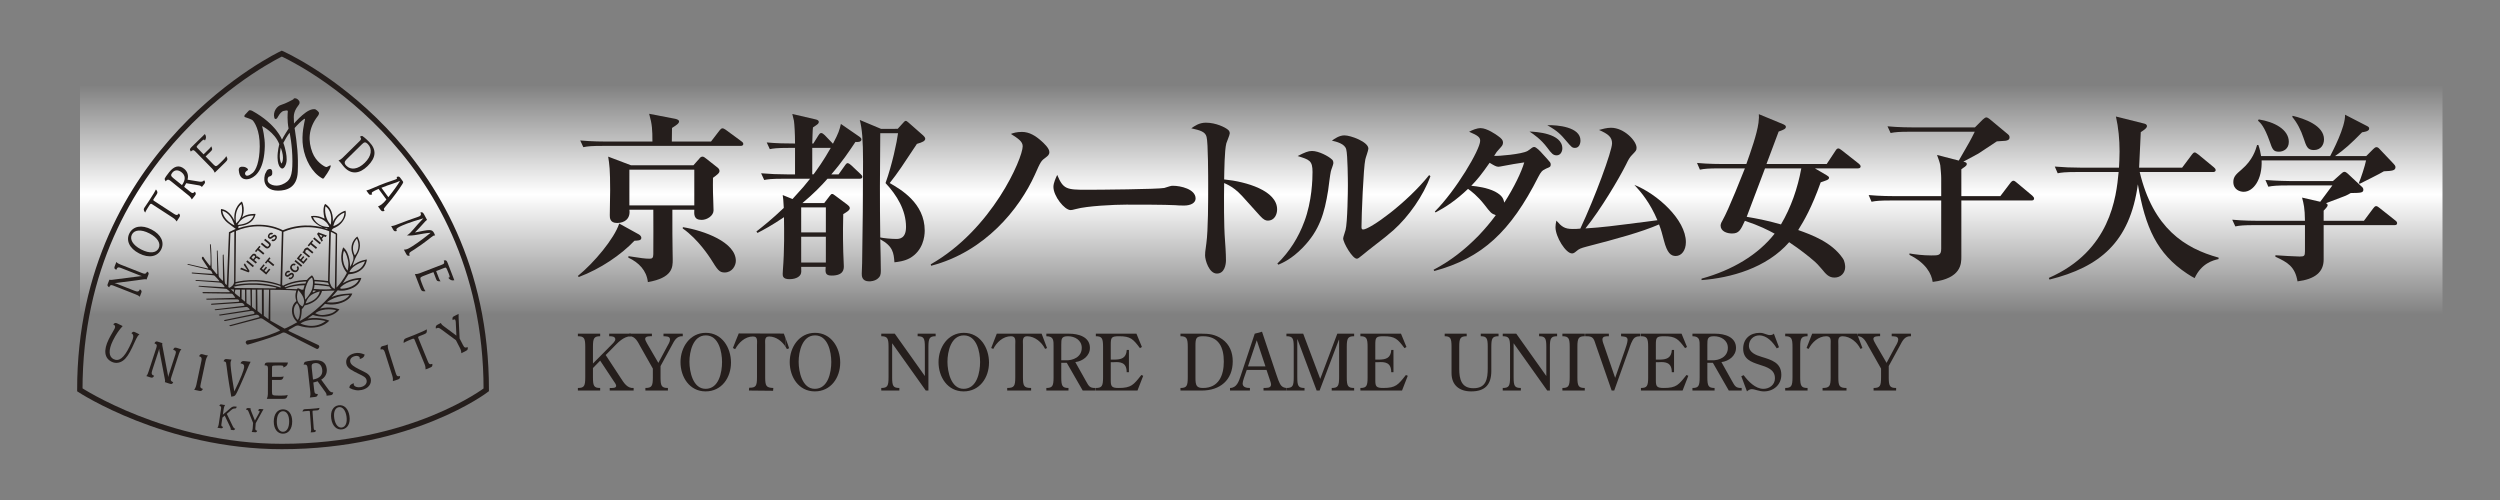 <?xml version="1.0" encoding="utf-8"?>
<!-- Generator: Adobe Illustrator 26.5.0, SVG Export Plug-In . SVG Version: 6.00 Build 0)  -->
<svg version="1.1" id="レイヤー_1" xmlns="http://www.w3.org/2000/svg" xmlns:xlink="http://www.w3.org/1999/xlink" x="0px"
	 y="0px" viewBox="0 0 1000 200" style="enable-background:new 0 0 1000 200;" xml:space="preserve">
<rect x="0" y="0" width="1000" height="200" fill="#808080" stroke="none"/>
<style type="text/css">
	.st0{fill:url(#SVGID_1_);}
	.st1{fill:#251E1C;}
	.st2{fill:none;stroke:#251E1C;stroke-width:2.154;}
</style>
<linearGradient id="SVGID_1_" gradientUnits="userSpaceOnUse" x1="504.5" y1="126" x2="504.5" y2="34">
	<stop  offset="0" style="stop-color:#FFFFFF;stop-opacity:0"/>
	<stop  offset="0.525" style="stop-color:#FFFFFF;stop-opacity:1"/>
	<stop  offset="1" style="stop-color:#FFFFFF;stop-opacity:0"/>
</linearGradient>
<rect x="32" y="34" class="st0" width="945" height="92"/>
<g>
	<path class="st1" d="M251.752,82.152V67.861h25.967v14.292H251.752z M277.719,83.891c-0.067,1.742-0.291,4.068,2.907,4.068
		c2.318,0,4.79-1.75,4.79-3.775c0-1.738-0.221-6.308-0.221-7.333c-0.071-1.812,0-4.056,0-5.727c1.671-1.232,2.61-1.881,2.61-2.749
		c0-0.661-0.506-1.169-1.01-1.529l-4.43-3.484c-0.431-0.368-0.943-0.714-1.372-0.714c-0.514,0-0.949,0.346-1.311,0.86l-2.316,2.603
		h-24.959l-9.142-3.463c0.508,3.107,0.793,5.138,0.793,13.402c0,1.457-0.142,8.495-0.142,10.018c0,1.017,0,3.123,2.903,3.123
		c3.116,0,5.442-1.811,4.934-5.3h9.571c0.073,2.545,0,14.942,0,17.778c0,1.525-0.502,1.812-1.444,1.812
		c-2.033,0-3.125-0.214-8.494-1.017l-0.071,0.581c4.212,1.958,7.323,5.146,7.835,9.799c9.937-1.75,9.937-5.956,9.937-9.002
		c0-0.575-0.067-3.623-0.067-4.277c-0.073-2.249-0.073-8.998-0.073-15.674H277.719z M268.728,56.619c0-1.09,0-1.671,0.077-5.442
		c1.665-1.096,2.824-1.742,2.824-2.62c0-0.573-0.87-0.868-1.449-1.015l-10.518-2.027c1.228,4.279,1.307,6.526,1.307,11.104h-18.504
		c-0.718,0-5.808,0-10.37-0.441l1.234,2.686c1.808-0.368,3.403-0.506,7.829-0.506h54.997c0.504,0,1.161-0.075,1.161-0.803
		c0-0.514-0.51-0.868-0.811-1.082l-6.229-4.578c-0.506-0.356-0.947-0.569-1.313-0.569c-0.429,0-0.795,0.435-1.157,0.862
		l-3.403,4.432H268.728z M247.683,89.418c-1.954,6.016-10.077,15.733-16.532,20.954l0.356,0.435
		c8.707-3.263,16.977-8.917,22.273-14.513c1.228-0.067,2.755,0,2.755-1.155c0-0.654-0.647-1.165-1.006-1.384L247.683,89.418z
		 M273.076,91.368c6.316,4.42,10.813,11.61,11.179,12.113c2.759,4.426,3.407,5.513,5.587,5.513c3.047,0,4.491-2.753,4.491-4.645
		c0-7.471-12.696-12.111-21.181-13.487L273.076,91.368z"/>
	<path class="st1" d="M330.344,82.953V92.96h-9.87V82.953H330.344z M325.333,57.408h-0.431c0.075-2.171,0.148-5.575,0.285-6.449
		c2.114-1.386,2.33-1.525,2.33-2.248c0-0.441-0.508-0.801-1.228-0.943l-9.366-2.177c0.073,0.435,0.581,2.393,0.661,2.753
		c0.21,1.592,0.429,5.007,0.429,9.065c-3.773,0-7.548-0.073-11.325-0.433l1.242,2.686c1.376-0.289,2.757-0.508,7.827-0.508h2.256
		v10.594h-3.196c-3.482,0-6.888-0.146-10.372-0.439l1.236,2.686c1.372-0.287,2.828-0.5,7.835-0.5h10.515
		c-1.885,2.399-2.966,3.696-7.034,8.12l-3.918-1.59c0.146,0.935,0.291,1.95,0.437,5.146c-4.797,4.572-8.272,7.327-10.956,9.425
		l0.437,0.581c2.385-1.23,5.794-3.041,10.594-6.304c0.075,5.515,0.214,12.915-0.437,21.189c0,0.061-0.075,1.151-0.075,1.519
		c0,0.728,0,2.09,2.678,2.09c3.194,0,4.281-1.442,4.505-1.944c0.291-0.655,0.291-1.236,0.213-2.982h9.793
		c-0.212,2.401-0.063,3.484,2.399,3.484c4.865,0,4.865-2.682,4.865-3.771c0-0.937-0.229-4.859-0.229-5.662
		c-0.208-7.398-0.061-12.47,0-15.16c1.242-0.728,2.622-1.523,2.622-2.391c0-0.651-0.656-1.09-1.086-1.457l-4.863-3.623
		c-0.577-0.435-0.797-0.583-1.088-0.583c-0.366,0-0.518,0.148-1.018,0.803l-2.177,2.828h-8.703
		c4.499-3.777,7.538-6.898,10.005-9.718h12.773c0.364,0,1.161,0,1.161-0.797c0-0.441-0.433-0.803-0.649-1.02l-3.773-3.563
		c-0.298-0.289-1.02-0.864-1.457-0.864c-0.21,0-0.504,0.075-1.084,0.943l-2.537,3.556h-2.905c4.355-5.013,7.327-9.504,9.651-12.989
		c0.718,0.075,2.397,0.154,2.397-1.015c0-0.506-0.653-0.935-0.73-1.016l-7.477-5.153c-0.647,2.614-0.86,3.49-3.184,7.908
		l-3.269-3.409c-0.508-0.502-1.02-0.87-1.457-0.87c-0.498,0-0.86,0.577-1.09,0.949L325.333,57.408z M330.344,94.706v10.297h-9.87
		V94.706H330.344z M324.902,69.745V59.152h7.404c-3.051,5.375-5.517,8.709-6.892,10.594H324.902z M352.403,51.538l-8.488-3.556
		c0.935,3.629,1.301,7.973,1.301,16.615c0,13.129-0.144,27.418-0.366,40.619c0,0.664-0.148,3.639-0.148,4.285
		c0,0.803,0,3.049,2.984,3.049c0.5,0,2.252-0.073,3.479-1.165c0.937-0.722,1.167-1.59,1.167-3.042c0-1.307-0.148-10.74-0.229-12.633
		c5.159,2.828,5.371,5.515,5.67,9.219c1.657-0.216,3.908-0.443,6.162-1.665c5.227-2.98,5.948-8.49,5.948-11.029
		c0-11.029-9.718-16.544-14.003-19.016c3.196-3.979,5.513-7.54,10.884-15.668c2.25-0.643,3.332-1.157,3.332-2.1
		c0-0.506-0.787-1.242-0.862-1.303l-5.871-5.159c-0.301-0.206-0.73-0.649-1.03-0.649c-0.358,0-0.791,0.443-1.01,0.728l-2.247,2.468
		H352.403z M359.216,53.277c-0.433,3.409-2.316,12.478-5.005,19.945c4.572,4.873,8.199,10.888,8.199,17.564
		c0,4.794-2.834,4.794-3.983,4.794c-1.893,0-5.007-0.295-6.324-0.595c-0.21-14.717-0.137-26.256,0-41.708H359.216z"/>
	<path class="st1" d="M372.299,105.727c24.595-13.995,36.78-42.444,36.78-47.232c0-1.877-1.742-3.041-4.713-4.926
		c0.943-0.368,2.245-0.801,4.43-0.801c2.972,0,5.509,1.604,7.837,3.704c0.937,0.862,3.114,2.826,3.114,4.351
		c0,1.098-0.652,1.525-1.378,2.112c-1.887,1.376-2.033,1.509-4.43,6.957c-6.158,13.643-19.952,30.83-41.497,36.416L372.299,105.727z
		"/>
	<path class="st1" d="M434.718,75.907c4.566,0,28.443-0.213,30.976-0.72l2.104-0.651c0.643-0.225,1.008-0.225,1.445-0.225
		c2.907,0,8.996,1.311,8.996,5.08c0,1.75-1.881,2.832-4.633,2.832c-1.313,0-3.121-0.071-3.417-0.139
		c-4.135-0.229-14.871-0.229-19.586-0.229c-4.859,0-15.741,0.522-20.173,1.746c-1.517,0.368-1.663,0.435-2.175,0.435
		c-2.466,0-6.888-5.583-6.888-9.285c0-1.665,1.082-3.842,1.519-4.785C425.282,75.694,426.593,75.907,434.718,75.907z"/>
	<path class="st1" d="M510.846,83.756c0,1.806-0.878,4.491-3.777,4.491c-0.797,0-1.671-0.368-3.049-1.893
		c-7.398-8.26-8.201-9.203-10.08-10.661c-1.815-1.382-3.267-2.039-4.281-2.472c-0.077,6.824-0.154,16.696,0.36,23.22
		c0.075,0.949,0.366,4.865,0.366,7.693c0,1.592-0.514,5.294-3.631,5.294c-3.121,0-4.722-5.361-4.722-7.254
		c0-0.868,0-1.307,0.514-4.859c0.728-5.225,0.728-17.123,0.728-22.858c0-3.041,0-17.547-0.653-19.732
		c-0.508-2.031-2.539-2.614-6.095-3.401c1.238-0.884,3.119-2.254,5.806-2.254c4.058,0,7.762,1.889,8.778,2.763
		c0.498,0.354,0.793,0.862,0.793,1.517s-1.23,3.407-1.374,3.985c-0.726,2.772-0.801,11.041-0.87,14.436
		C498.579,72.649,510.846,76.269,510.846,83.756z"/>
	<path class="st1" d="M510.931,105.438c4.861-4.716,8.493-10.515,10.809-16.831c3.053-8.059,3.271-17.05,3.271-19.803
		c0-4.574-1.232-4.934-5.951-6.383c2.828-1.452,4.21-2.033,5.733-2.033c2.757,0,6.674,2.167,7.835,3.271
		c0.433,0.285,0.724,0.785,0.724,1.588c0,0.576-0.949,2.836-1.014,3.328c-0.289,1.171-0.937,6.538-1.088,7.621
		c-1.453,9.069-3.409,15.895-10.087,22.791c-4.497,4.641-8.13,6.164-9.793,6.894L510.931,105.438z M572.171,70.467
		c-2.759,7.695-8.638,16.109-14.806,21.624c-2.242,1.958-3.047,2.614-10.159,8.128c-0.576,0.427-3.041,2.541-3.627,2.907
		c-0.217,0.14-0.504,0.354-0.862,0.354c-1.748,0-5.452-6.384-5.452-8.128c0-0.576,0.874-2.82,0.951-3.336
		c0.797-2.974,0.941-15.82,0.941-17.918c0-1.813-0.077-12.178-0.656-14.3c-0.504-2.318-3.916-3.113-5.733-3.542
		c1.019-0.728,2.907-2.106,5.007-2.106c2.541,0,9.579,2.606,9.579,5.288c0,0.728-1.157,3.777-1.228,4.359
		c-0.736,3.115-1.527,22.558-1.527,26.916c0,0.654,0.071,1.09,0.653,1.09c2.684,0,17.274-10.38,26.41-21.769L572.171,70.467z"/>
	<path class="st1" d="M601.716,81.063c-0.356-1.525-0.72-2.828-3.698-4.42c-3.196-1.604-7.18-2.106-9.508-2.331
		c2.328-2.387,4.066-4.491,7.337-9.204c1.881,1.149,2.677,1.596,3.546,1.596c0.364,0,1.383-0.225,1.813-0.301
		c2.84-0.581,5.662-1.009,8.492-1.442C608.605,68.804,605.564,75.039,601.716,81.063z M574.226,84.98
		c4.131-2.181,8.195-4.863,12.984-9.433c1.299,0.943,3.761,2.761,6.597,6.384c2.462,3.196,2.693,3.488,4.505,4.137
		c-2.104,2.907-4.436,5.589-6.824,8.128c-5.296,5.44-11.321,10.228-18.065,13.71l0.289,0.506
		c19.083-5.146,30.545-15.741,41.639-37.718c1.018-1.891,1.382-2.466,3.12-3.269c1.454-0.58,1.821-0.722,1.821-1.604
		c0-0.36-0.081-0.647-0.291-0.935c-0.366-0.514-1.954-2.239-2.978-3.342c-0.87-1.017-2.537-2.753-3.332-2.753
		c-0.289,0-0.51,0.071-0.866,0.293c-0.223,0.214-1.527,1.157-1.817,1.303c-2.256,1.303-11.834,2.106-13.354,1.96
		c0.945-1.525,1.022-1.671,2.249-2.976c0.872-0.943,1.303-1.449,1.303-2.331c0-0.929-0.5-1.586-1.948-2.606
		c-0.734-0.576-4.499-3.182-6.973-3.182c-1.598,0-3.261,0.728-4.637,1.444c3.769,1.598,4.418,2.32,4.418,3.637
		c0,3.467-9.644,19.797-18.138,28.285L574.226,84.98z M611.801,52.622c1.673,1.094,4.568,3.047,7.107,6.463
		c1.738,2.318,2.32,3.049,3.775,3.049c1.523,0,2.25-1.533,2.25-2.763C624.934,53.277,614.265,52.695,611.801,52.622z
		 M618.908,50.081c4.281,2.395,5.511,3.844,7.554,6.251c2.169,2.531,2.379,2.82,3.55,2.82c1.596,0,2.175-1.598,2.175-2.974
		C632.187,50.808,623.043,49.934,618.908,50.081z"/>
	<path class="st1" d="M653.756,73.952c8.998,3.556,20.596,13.853,20.596,22.926c0,3.267-1.738,5.519-4.056,5.519
		c-1.962,0-3.415-1.169-4.718-6.17c-0.797-2.974-1.015-3.989-1.962-6.455c-7.032,3.045-16.532,5.662-29.157,8.923
		c-2.104,0.581-2.765,0.795-3.854,1.738c-0.86,0.722-1.228,0.941-1.807,0.941c-2.472,0-6.607-6.597-6.607-10.513
		c0-0.868,0.144-1.598,0.364-2.614c2.104,2.385,3.192,3.342,6.536,3.342c0.939,0,1.734,0,3.042-0.146
		c5.814-12.34,12.69-31.055,12.69-34.108c0-2.527-1.586-3.765-5.225-5.355c1.319-0.368,3.13-0.882,4.796-0.882
		c5.296,0,10.23,5.3,10.23,7.987c0,1.082-0.221,1.232-1.883,2.968c-0.872,0.882-1.382,1.817-2.33,3.769
		c-2.751,5.523-10.08,17.934-16.242,25.546c7.39-0.506,8.486-0.654,28.803-3.275C660.004,81.063,656.442,76.851,653.756,73.952z"/>
	<path class="st1" d="M720.522,67.353c-1.454,7.906-4.068,15.528-8.126,22.419c-6.093-1.746-9.935-2.393-13.714-3.049
		c0.726-1.885,5.446-14.438,7.323-19.37H720.522z M725.964,67.353h17.116c0.51,0,1.163-0.073,1.163-0.803
		c0-0.36-0.289-0.728-0.728-1.088l-6.812-5.355c-0.506-0.368-0.953-0.736-1.378-0.736c-0.445,0-0.799,0.368-1.096,0.87l-3.548,5.367
		h-24.09c0.73-1.811,4.072-10.955,4.867-12.987c2.031-0.728,2.897-1.084,2.897-1.884c0-0.51-0.429-0.724-1.018-1.024l-9.797-4.05
		c0.077,0.868,0.077,1.665-0.146,3.482c-0.643,4.633-3.039,11.318-4.853,16.463h-9.425c-0.734,0-5.814,0-10.309-0.433l1.159,2.686
		c1.815-0.36,3.413-0.508,7.835-0.508h10.159c-0.726,1.736-6.385,16.329-8.994,20.895c-0.148,0.214-0.73,1.228-0.73,1.952
		c0,2.333,2.535,3.196,4.568,3.196c2.761,0,3.415-1.303,5.155-5.072c5.872,1.956,9.213,3.694,11.897,5.146
		c-6.678,8.49-16.906,14.59-29.238,17.994v0.581c11.604-0.87,25.973-4.788,35.046-15.166c4.497,2.98,8.054,5.883,9.571,7.19
		c1.234,1.003,2.399,2.24,3.48,3.544c1.604,1.966,2.761,3.421,5.084,3.421c2.545,0,4.275-1.89,4.275-4.216
		c0-0.576-0.141-2.393-1.013-3.55c-4.424-6.451-12.476-9.358-17.776-11.25c2.393-3.844,5.444-9.063,8.994-19.083
		c2.039-0.72,3.342-1.009,3.342-1.81c0-0.429-0.295-0.575-0.941-1.016L725.964,67.353z"/>
	<path class="st1" d="M784.539,78.455h15.591l3.916-5.154c0.437-0.581,0.874-1.016,1.313-1.016c0.423,0,0.86,0.364,1.375,0.803
		l6.237,5.221c0.514,0.502,0.657,0.795,0.657,1.084c0,0.726-0.58,0.801-1.092,0.801h-27.996v22.492c0,2.753,0,8.701-11.47,10.079
		c-0.429-3.121-2.618-7.548-9.281-10.807v-0.583c2.025,0.362,5.365,0.801,8.707,0.801c2.897,0,3.987,0,3.987-2.685V80.193h-19.951
		c-4.499,0-6.101,0.146-7.916,0.51l-1.151-2.682c4.493,0.433,9.639,0.433,10.364,0.433h18.654v-7.109c0-1.6-0.224-3.405-0.368-5.234
		c-0.215-1.149-0.722-2.603-1.303-4.131l8.707,2.25c4.204-7.256,4.788-8.274,6.38-11.535h-25.823c-4.499,0-6.018,0.146-7.835,0.506
		l-1.242-2.678c4.499,0.435,9.658,0.435,10.378,0.435h24.593l3.194-3.192c0.51-0.439,0.947-0.807,1.38-0.807
		c0.364,0,0.799,0.293,1.307,0.657l7.402,6.162c0.352,0.293,0.573,0.655,0.573,1.169c0,1.809-2.751,1.309-5.08,1.596
		c-0.935,0.657-6.162,4.058-7.463,4.926c-0.437,0.221-5.007,2.689-5.953,3.204c0.945,0.214,1.384,0.36,1.384,0.935
		c0,0.87-1.238,1.303-2.175,2.106V78.455z"/>
	<path class="st1" d="M855.879,68.804c5.363,22.485,18.051,30.539,31.55,34.241v0.583c-2.247,0.506-6.819,1.671-9.575,7.612
		c-0.939-0.508-1.665-0.868-3.047-1.811c-11.974-7.98-16.693-18.348-19.661-35.699c-3.196,23.22-15.304,33.086-35.337,38.099
		l-0.287-0.657c24.672-10.807,26.989-32.291,27.931-42.369h-16.538c-5.007,0-6.384,0.214-7.839,0.502l-1.159-2.682
		c3.417,0.287,6.896,0.433,10.307,0.433h15.373c0.075-1.883,0.229-3.696,0.229-6.53c0-4.711-0.445-9.498-1.459-13.922l11.023,2.753
		c0.657,0.146,1.384,0.354,1.384,1.082c0,0.736-0.876,1.392-2.464,2.401c-0.075,2.027-0.587,11.978-0.664,14.217h17.204l3.908-5.221
		c0.224-0.293,0.661-0.868,1.096-0.868c0.295,0,0.585,0.14,1.449,0.797l6.241,5.146c0.285,0.221,0.72,0.66,0.72,1.096
		c0,0.797-0.795,0.797-1.082,0.797H855.879z"/>
	<path class="st1" d="M946.503,62.421l2.763-2.761c0.435-0.435,0.87-0.797,1.307-0.797c0.508,0,0.86,0.289,1.311,0.797l5.504,5.802
		c0.362,0.36,0.803,0.874,0.803,1.384c0,1.382-1.315,1.529-4.641,1.671c-1.452,0.935-8.27,4.277-9.65,4.991l-0.362-0.287
		c0.789-1.805,2.468-6.886,2.891-9.063h-41.777c0.291,7.687-3.342,12.559-7.187,12.559c-1.455,0-4.133-0.811-4.133-3.923
		c0-2.185,1.159-3.121,3.336-5.009c4.422-3.775,5.588-7.766,6.168-9.791h0.506c0.652,1.879,0.797,2.828,1.09,4.426h27.636
		c0.801-1.533,6.17-11.683,5.948-16.542l8.849,4.562c0.52,0.297,0.803,0.443,0.803,1.024c0,1.157-2.466,1.376-2.832,1.45
		c-4.416,4.493-7.032,6.884-10.805,9.506H946.503z M929.463,88.322h16.105l3.631-4.867c0.36-0.502,0.787-1.01,1.228-1.01
		c0.437,0,0.945,0.354,1.374,0.722l6.314,5.005c0.512,0.364,0.722,0.724,0.722,1.091c0,0.73-0.575,0.789-1.088,0.789h-28.287v13.789
		c0,5.013-3.481,7.825-10.451,8.709c-1.016-5.948-3.985-7.619-8.855-9.866v-0.589c2.039,0.154,8.13,0.514,9.656,0.514
		c1.886,0,2.175-0.214,2.175-2.106V90.053h-20.035c-4.422,0-6.014,0.146-7.821,0.514l-1.24-2.687
		c4.501,0.443,9.644,0.443,10.372,0.443h18.723c-0.075-5.235-0.502-6.745-1.163-9.286l7.264,1.667
		c1.665-2.173,4.129-5.515,4.861-6.534h-17.711c-4.493,0-6.095,0.143-7.91,0.51l-1.151-2.687c4.489,0.368,9.64,0.439,10.362,0.439
		h16.617l3.342-2.978c0.427-0.435,0.872-0.724,1.305-0.724c0.433,0,0.86,0.36,1.297,0.724l5.448,5.084
		c0.364,0.289,0.797,0.722,0.797,1.303c0,1.311-1.02,1.311-5.078,1.378c-1.527,0.943-1.893,1.09-9.868,4.064
		c0.37,0.214,0.654,0.356,0.654,0.803c0,0.568-1.01,1.596-1.592,2.177V88.322z M903.484,47.767
		c6.172,0.943,12.043,3.992,12.043,8.99c0,2.757-2.106,3.92-3.991,3.92c-2.246,0-2.608-1.017-3.696-4.204
		c-2.108-5.877-3.555-7.252-4.647-8.203L903.484,47.767z M917.052,46.317c4.712,1.149,12.553,3.844,12.553,9.425
		c0,2.106-1.234,4.277-4.062,4.277c-2.543,0-2.98-1.37-4.145-4.859c-1.007-3.049-2.452-5.941-4.493-8.408L917.052,46.317z"/>
</g>
<g>
	<path class="st2" d="M31.929,155.936c0,0,34.488,22.664,80.796,22.664c52.217,0,81.779-22.664,81.779-22.664
		c0-98.528-81.779-134.496-81.779-134.496S31.929,59.377,31.929,155.936z"/>
	<g>
		<path class="st1" d="M136.956,63.207l6.948-6.828c0.648-0.643,0.707-0.998,0.068-1.678c0.46-0.291,0.769-0.406,1.013-0.273
			c0.229,0.12,1.22,0.863,2.695,2.357c3.022,3.075,2.808,6.232-0.643,9.636c-3.201,3.144-6.435,3.406-9.123,0.667
			c-0.84-0.859-1.413-1.823-2.09-2.496c-0.101-0.115-0.263-0.222-0.425-0.355C136.041,63.957,136.569,63.589,136.956,63.207z
			 M138.545,66.308c1.767,1.797,4.631,1.492,7.375-1.206c2.738-2.688,3.08-5.578,1.214-7.484c-0.921-0.942-1.44-0.833-2.338,0.051
			l-6.15,6.052C137.706,64.641,137.592,65.34,138.545,66.308z"/>
		<path class="st1" d="M152.152,83.842l-0.942-1.278c0.477-0.19,0.942-0.432,1.366-0.75c0.693-0.513,1.353-1.188,1.981-2.005
			l-3.124-4.246c-1.092,0.477-1.911,0.846-2.424,1.212c-0.382,0.286-0.414,0.547-0.13,0.981c-0.921,0.297-1.06,0.214-1.468-0.346
			l-0.881-1.199c1.428-0.31,3.904-1.663,7.781-3.08c2.375-0.87,3.862-1.233,4.309-1.556c0.265-0.192,0.241-0.389,0.004-0.771
			c0.949-0.393,1.158-0.139,1.735,0.65c0.028,0.032,0.043,0.056,0.07,0.088c0.318,0.432,0.541,0.774,0.712,0.996
			c0.246,0.336,0.139,0.515-0.171,1.056c-0.318,0.513-1.691,2.691-4.372,6.11c-1.66,2.127-2.752,3.216-2.932,3.558
			c-0.179,0.368-0.111,0.611,0.188,1.06C152.945,84.699,152.659,84.533,152.152,83.842z M152.571,75.106l2.772,3.766
			c2.188-2.725,3.682-4.845,4.565-6.326l-0.102-0.139C158.568,73.11,156.035,73.694,152.571,75.106z"/>
		<path class="st1" d="M170.7,88.035c-0.571,0.303-1.925,2.184-4.727,4.96c2.783-0.56,4.676-0.99,5.796-0.958
			c0.964,0.017,1.41,0.323,1.866,1.18c0.146,0.274,0.278,0.592,0.419,0.985c-0.254-0.075-0.483-0.013-0.769,0.133
			c-0.691,0.374-3.026,2.515-7.542,5.456c-1.573,1.024-2.468,1.214-1.829,2.458c-0.795,0.211-1.084-0.006-1.475-0.742l-0.889-1.652
			c0.725,0.019,1.355-0.182,2.06-0.56c1.282-0.692,4.319-2.648,8.668-6.185c-3.853,0.241-6.924,1.436-9.57,1.028
			c0.09-0.024,0.181-0.075,0.265-0.115c1.38-0.735,3.079-3.366,6.39-6.702c-5.595,1.571-8.766,2.97-9.536,3.381
			c-1.094,0.59-1.494,0.889-1.145,1.549c0.032,0.045,0.051,0.096,0.083,0.147c-0.863,0.248-1.171,0.088-1.545-0.622l-0.737-1.359
			c0.748,0.049,1.97-0.451,3.87-1.19c4.375-1.701,6.916-2.43,7.43-2.712c0.663-0.349,0.757-0.731,0.355-1.53
			c0.816-0.248,1.094,0.024,1.566,0.895l1.124,2.109C170.788,87.988,170.753,88.006,170.7,88.035z"/>
		<path class="st1" d="M181.727,112.103c-1.124,0.211-1.645-0.083-2.43-1.003c0.15-0.021,0.271-0.024,0.344-0.053
			c0.357-0.139,0.274-0.539-0.149-1.62c-0.477-1.21-0.799-1.906-0.921-2.101c-0.224-0.368-0.374-0.344-1.032-0.094l-3.086,1.193
			l1.158,2.992c0.145,0.393,0.355,0.769,0.598,1.107c-1.303,0.086-1.494-0.192-1.791-0.953c-0.039-0.111-0.081-0.218-0.128-0.338
			l-0.921-2.389l-4.242,1.631c-0.62,0.25-0.936,0.453-0.97,0.778c-0.06,0.385,0.162,0.996,0.491,1.866
			c0.146,0.381,0.321,0.825,0.509,1.302c0.316,0.825,0.626,1.517,1.06,2.064c-1.417,0.197-1.678-0.171-2.15-1.385l-2.111-5.464
			c0.628,0.028,1.282-0.088,1.866-0.31l9.033-3.488c0.876-0.335,1.011-0.716,0.656-1.645c0.964-0.211,1.177,0.039,1.568,1.036
			L181.727,112.103z"/>
		<path class="st1" d="M43.758,111.881c0.28,0.086,0.622,0.094,1.011,0.051l11.181-1.43c0.195-0.03,0.46-0.043,0.816-0.051
			c-0.449-0.158-0.726-0.242-0.814-0.273l-7.621-3.011c-0.996-0.389-1.402-0.299-1.787,0.671c-0.009,0.039-0.023,0.06-0.034,0.092
			c-0.915-0.485-0.891-0.763-0.528-1.684l0.573-1.462c0.359,0.459,0.885,0.744,1.588,1.017l8.698,3.424
			c1.083,0.432,1.547,0.387,2.013-0.584c0.804,0.464,0.703,0.774,0.34,1.684l-0.59,1.504c-0.045-0.032-0.081-0.043-0.141-0.068
			c-0.209-0.09-0.457-0.079-0.776-0.047l-10.997,1.445c-0.201,0.017-0.509,0.043-0.893,0.062c0.37,0.101,0.648,0.184,0.787,0.241
			l7.345,2.891c1.116,0.443,1.65,0.325,2.011-0.573c0.011-0.017,0.021-0.043,0.021-0.062c0.831,0.554,0.782,0.84,0.47,1.633
			l-0.539,1.366c-0.412-0.476-1.015-0.714-1.74-1.004l-8.818-3.47c-0.938-0.37-1.282-0.224-1.673,0.662
			c-0.804-0.507-0.786-0.769-0.494-1.513L43.758,111.881z"/>
		<path class="st1" d="M60.587,91.794c3.951,2.039,5.308,5.242,3.849,8.05c-1.455,2.819-4.849,3.556-8.799,1.517
			c-3.951-2.05-5.309-5.246-3.855-8.061C53.242,90.491,56.653,89.754,60.587,91.794z M56.45,99.779
			c3.409,1.767,6.043,1.428,7.001-0.438c0.964-1.868-0.274-4.208-3.682-5.979c-3.407-1.759-6.039-1.417-7.001,0.446
			C51.806,95.675,53.035,98.013,56.45,99.779z"/>
		<path class="st1" d="M62.637,77.824c-0.013,0.019-0.032,0.051-0.07,0.115c-0.248,0.368-0.635,0.934-1.13,1.703
			c-0.199,0.306-0.147,0.496,0.19,0.718l7.948,5.167c0.936,0.607,1.327,0.703,1.987-0.167c0.538,0.648,0.558,0.96,0.165,1.569
			l-1.068,1.652c-0.299-0.496-0.782-1.017-1.449-1.449l-8.39-5.456c-0.472-0.306-0.643-0.216-1.081,0.464
			c-0.184,0.289-0.419,0.678-0.758,1.193c-0.393,0.609-0.691,1.18-0.921,1.701c-0.637-0.913-0.729-1.295-0.259-2.018
			c0.37-0.571,1.017-1.455,1.836-2.718c1.646-2.53,2.56-4.035,2.74-4.531C63.1,76.694,63.154,77.025,62.637,77.824z"/>
		<path class="st1" d="M79.757,72.646c0.872,0.143,1.447-0.004,1.842-0.492c0.026-0.028,0.039-0.047,0.062-0.071
			c0.466,0.692,0.464,1.004,0.009,1.569l-0.921,1.13c-0.103-0.107-0.179-0.197-0.265-0.265c-0.224-0.179-0.498-0.306-0.84-0.363
			l-5.159-0.876c-0.258,0.532-0.526,1.021-0.827,1.473l2.31,1.861c0.874,0.711,1.248,0.846,2,0.045c0.464,0.697,0.455,1.015,0,1.575
			l-1.233,1.538c-0.244-0.521-0.667-1.088-1.297-1.588l-7.159-5.789c-0.893-0.724-1.35-0.699-2.033,0.146
			c-0.301-0.539-0.449-0.902-0.331-1.175c0.109-0.254,0.66-1.148,1.787-2.533c2-2.485,3.982-2.911,5.963-1.316
			c1.321,1.066,1.823,2.654,1.353,4.364L79.757,72.646z M72.662,68.938c-1.385-1.12-2.789-1.049-3.742,0.139
			c-0.746,0.921-0.566,1.393,0.434,2.199l3.432,2.768C74.29,71.943,74.245,70.216,72.662,68.938z"/>
		<path class="st1" d="M81.943,53.609c0.635,0.953,0.575,1.543,0.036,2.631c-0.079-0.135-0.13-0.242-0.188-0.301
			c-0.265-0.267-0.59-0.032-1.423,0.782c-0.929,0.908-1.436,1.488-1.573,1.671c-0.248,0.35-0.167,0.483,0.327,0.985l2.306,2.362
			l2.295-2.235c0.297-0.293,0.56-0.63,0.782-0.977c0.596,1.154,0.413,1.434-0.173,2.005c-0.081,0.075-0.165,0.158-0.259,0.254
			l-1.823,1.785l3.171,3.253c0.464,0.476,0.774,0.686,1.086,0.59c0.38-0.101,0.851-0.539,1.528-1.188
			c0.284-0.293,0.626-0.622,0.998-0.979c0.63-0.615,1.143-1.175,1.475-1.791c0.742,1.22,0.508,1.609-0.421,2.517l-4.191,4.103
			c-0.22-0.584-0.583-1.148-1.017-1.601l-6.773-6.916c-0.652-0.667-1.053-0.65-1.763,0.049c-0.573-0.806-0.44-1.103,0.331-1.848
			L81.943,53.609z"/>
		<path class="st1" d="M49.064,130.422c-1.368,1.457-2.706,3.4-3.874,5.757c-1.921,3.9-1.708,6.512,0.237,7.477
			c2.212,1.092,4.178-0.564,6.311-4.872c1.575-3.208,2.171-4.778,0.827-5.507c0.583-0.635,0.861-0.699,1.511-0.376l1.707,0.844
			c-0.515,0.37-0.913,0.985-1.321,1.819c-0.532,1.079-1.021,2.291-1.645,3.548c-1.18,2.402-2.21,4.161-3.672,5.186
			c-1.404,0.972-3.041,1.124-4.498,0.4c-2.872-1.411-3.345-4.541-1.148-8.995c0.913-1.855,1.818-3.184,2.299-4.154
			c0.438-0.878,0.346-1.331-0.504-1.838c0.722-0.699,1.032-0.635,1.895-0.211L49.064,130.422z"/>
		<path class="st1" d="M64.941,137.252c-0.081,0.293-0.066,0.654,0.011,1.068l2.203,11.645c0.038,0.203,0.07,0.489,0.102,0.857
			c0.139-0.483,0.209-0.774,0.241-0.87l2.674-8.202c0.357-1.067,0.229-1.485-0.818-1.83c-0.039-0.011-0.06-0.017-0.094-0.03
			c0.447-0.99,0.74-0.977,1.737-0.66l1.569,0.515c-0.455,0.406-0.72,0.97-0.972,1.733l-3.054,9.345
			c-0.38,1.163-0.297,1.652,0.75,2.077c-0.44,0.885-0.771,0.789-1.744,0.477l-1.62-0.534c0.036-0.051,0.045-0.09,0.066-0.147
			c0.07-0.229,0.058-0.496-0.006-0.825l-2.201-11.459c-0.041-0.205-0.081-0.541-0.124-0.928c-0.085,0.387-0.16,0.692-0.211,0.838
			l-2.573,7.888c-0.393,1.203-0.242,1.767,0.737,2.084c0.021,0.008,0.038,0.013,0.056,0.021c-0.526,0.9-0.831,0.868-1.671,0.59
			l-1.473-0.476c0.464-0.464,0.68-1.113,0.934-1.895l3.095-9.476c0.329-1.017,0.148-1.374-0.795-1.723
			c0.479-0.878,0.748-0.87,1.552-0.609L64.941,137.252z"/>
		<path class="st1" d="M82.219,144.462l-1.958,9.226c-0.254,1.156-0.192,1.573,0.911,1.891c-0.43,0.778-0.733,0.917-1.479,0.763
			l-2.026-0.431c0.37-0.477,0.699-1.15,0.874-1.977l2.032-9.598c0.237-1.081,0.038-1.594-0.936-1.844
			c0.338-0.711,0.669-0.953,1.278-0.818c0.293,0.071,0.756,0.242,1.415,0.389c0.197,0.036,0.481,0.079,0.846,0.111
			C82.706,142.817,82.407,143.556,82.219,144.462z"/>
		<path class="st1" d="M92.609,143.834c-0.211,0.425-0.355,0.814-0.393,1.188c-0.098,0.838,0.327,4.708,1.5,11.568
			c2.605-5.266,3.813-8.523,3.932-9.566c0.126-1.054-0.274-1.513-1.462-1.684c0.389-0.902,0.823-0.998,1.801-0.881l2.257,0.254
			c-0.774,1.306-1.951,4.637-4.255,9.668c-0.889,1.97-1.474,3.227-1.908,3.729c-0.274,0.336-0.818,0.476-1.624,0.583
			c0.015,0.039,0.038,0.047,0.038,0.047c0.019,0,0.019,0,0.026-0.019c0.026-0.299-0.646-3.189-1.436-8.807
			c-0.391-2.782-0.545-4.394-0.66-4.815c-0.09-0.31-0.408-0.513-1.005-0.596c0.37-0.91,0.68-0.96,1.577-0.85L92.609,143.834z"/>
		<path class="st1" d="M115.19,145.001c-0.226,1.191-0.709,1.596-1.917,2.009c0.039-0.158,0.085-0.278,0.085-0.357
			c0.004-0.406-0.419-0.468-1.648-0.468c-1.37,0-2.171,0.056-2.413,0.094c-0.445,0.077-0.481,0.235-0.489,0.977l-0.006,3.482
			l3.375,0.011c0.442,0,0.887-0.062,1.306-0.158c-0.402,1.31-0.742,1.385-1.605,1.38c-0.122,0-0.25,0-0.391,0l-2.693-0.008
			l-0.006,4.785c0,0.703,0.077,1.084,0.376,1.25c0.361,0.203,1.041,0.231,2.024,0.231c0.434,0,0.928,0.004,1.473,0.004
			c0.927,0,1.731-0.043,2.432-0.259c-0.348,1.466-0.806,1.588-2.176,1.583l-6.172-0.021c0.263-0.596,0.406-1.282,0.41-1.941
			l0.026-10.196c0.006-0.985-0.312-1.271-1.361-1.271c0.16-1.024,0.479-1.145,1.611-1.145L115.19,145.001z"/>
		<path class="st1" d="M131.45,155.936c0.547,0.75,1.088,1.073,1.748,1.004c0.038-0.008,0.058-0.011,0.098-0.026
			c-0.162,0.878-0.404,1.107-1.161,1.19l-1.517,0.171c0-0.158,0.008-0.28-0.004-0.408c-0.038-0.291-0.149-0.588-0.359-0.881
			l-3.214-4.479c-0.583,0.203-1.156,0.374-1.705,0.483l0.346,3.105c0.13,1.176,0.318,1.558,1.462,1.513
			c-0.165,0.863-0.402,1.1-1.165,1.18l-2.052,0.229c0.199-0.564,0.299-1.302,0.203-2.141l-1.071-9.63
			c-0.13-1.199-0.494-1.524-1.633-1.398c0.178-0.622,0.338-1.009,0.628-1.116c0.267-0.115,1.353-0.376,3.208-0.586
			c3.336-0.366,5.14,0.782,5.441,3.445c0.199,1.772-0.605,3.34-2.22,4.268L131.45,155.936z M128.893,147.912
			c-0.203-1.863-1.306-2.851-2.902-2.673c-1.238,0.139-1.443,0.628-1.295,1.968l0.507,4.61
			C127.884,151.354,129.134,150.021,128.893,147.912z"/>
		<path class="st1" d="M143.862,143.623c0.064-0.179,0.092-0.35,0.051-0.528c-0.122-0.532-0.898-0.893-1.842-0.679
			c-1.492,0.331-2.21,1.259-1.973,2.331c0.263,1.182,1.53,1.934,3.618,3.005c1.52,0.795,2.607,1.252,3.08,1.601
			c0.812,0.603,1.293,1.193,1.49,2.084c0.461,2.06-0.906,3.945-3.537,4.537c-1.688,0.374-3.349,0.107-5.003-0.827
			c0.075-1.118,0.519-1.348,1.737-1.893c-0.023,0.273,0.009,0.496,0.041,0.654c0.154,0.684,1.428,1.225,2.885,0.902
			c1.626-0.361,2.5-1.545,2.227-2.744c-0.257-1.182-1.314-1.62-2.953-2.434c-2.851-1.425-4.725-2.255-5.118-4.028
			c-0.47-2.05,0.786-3.742,3.319-4.306c1.271-0.282,2.571-0.096,3.99,0.532C145.639,142.894,145.108,143.27,143.862,143.623z"/>
		<path class="st1" d="M155.443,140.237l2.849,8.989c0.361,1.131,0.615,1.468,1.735,1.207c0.009,0.878-0.179,1.152-0.912,1.385
			l-1.97,0.624c0.081-0.596,0.034-1.342-0.222-2.141l-2.97-9.358c-0.329-1.054-0.761-1.396-1.731-1.135
			c-0.06-0.782,0.118-1.16,0.712-1.342c0.289-0.096,0.774-0.166,1.423-0.361c0.195-0.071,0.455-0.179,0.791-0.325
			C155.061,138.569,155.161,139.355,155.443,140.237z"/>
		<path class="st1" d="M169.728,133.67c-0.019,0.013-0.056,0.024-0.128,0.056c-0.425,0.186-1.103,0.432-1.998,0.793
			c-0.351,0.154-0.427,0.357-0.256,0.746l3.772,9.228c0.455,1.1,0.735,1.406,1.825,1.056c0.081,0.876-0.086,1.161-0.795,1.453
			l-1.915,0.782c0.034-0.596-0.073-1.334-0.391-2.116l-3.998-9.751c-0.222-0.539-0.425-0.564-1.207-0.239
			c-0.329,0.139-0.774,0.335-1.37,0.575c-0.709,0.293-1.316,0.611-1.818,0.923c0-1.177,0.147-1.558,0.979-1.9
			c0.671-0.28,1.759-0.654,3.231-1.257c2.936-1.207,4.624-1.962,5.076-2.28C170.809,132.971,170.659,133.296,169.728,133.67z"/>
		<path class="st1" d="M176.369,129.183c0.03,0.096,0.053,0.192,0.101,0.282c0.181,0.353,0.513,0.639,0.97,0.972l5.122,3.812
			l-0.242-5.184c-0.034-0.459-0.066-0.827-0.222-1.131c-0.12-0.235-0.451-0.216-0.953,0.038c-0.032,0.021-0.069,0.032-0.101,0.053
			c-0.179-1.128,0.032-1.259,0.724-1.62c0.021,0,0.051-0.026,0.071-0.032l1.592-0.821c-0.011,0.464-0.011,1.004,0.021,1.62
			l0.391,8.208l1.312,2.56c0.539,1.049,0.85,1.342,1.911,0.889c0.147,0.878,0.009,1.171-0.671,1.513l-1.844,0.953
			c-0.017-0.603-0.179-1.334-0.568-2.084l-1.605-3.125l-5.905-4.358c-0.75-0.545-1.13-0.799-1.936-0.382
			c-0.051,0.028-0.118,0.06-0.177,0.085c-0.207-0.927,0.038-1.239,0.825-1.641L176.369,129.183z"/>
		<path class="st1" d="M89.487,163.515l-0.353,2.347l3.065-2.61c0.663-0.571,1.128-0.761,2.037-0.628l0.491,0.077
			c-0.162,0.457-0.319,0.66-0.635,0.678c-0.808,0.039-1.026,0.139-1.708,0.726l-1.669,1.434l2.413,4.999
			c0.271,0.553,0.492,0.849,0.906,0.913c0.026,0,0.036,0,0.058,0.008c-0.256,0.521-0.425,0.654-0.895,0.585l-0.94-0.147
			c0.021-0.053,0.045-0.115,0.053-0.16c0.041-0.297-0.092-0.622-0.304-1.068l-2.118-4.426l-0.921,0.789l-0.391,2.539
			c-0.109,0.756-0.056,1.03,0.677,1.188c-0.254,0.521-0.444,0.624-0.934,0.545l-1.331-0.196c0.222-0.325,0.408-0.769,0.489-1.314
			l0.947-6.302c0.105-0.711-0.043-1.041-0.686-1.163c0.19-0.468,0.4-0.639,0.801-0.575c0.192,0.03,0.502,0.126,0.934,0.196
			c0.126,0.011,0.31,0.03,0.553,0.038C89.744,162.422,89.577,162.916,89.487,163.515z"/>
		<path class="st1" d="M100.266,163.305c-0.023,0.07-0.039,0.119-0.047,0.197c-0.019,0.259,0.064,0.521,0.207,0.863l1.541,3.847
			l1.63-2.952c0.141-0.267,0.252-0.474,0.258-0.697c0.026-0.166-0.166-0.273-0.534-0.297c-0.026,0-0.051-0.008-0.081-0.008
			c0.291-0.692,0.449-0.692,0.962-0.656c0.008,0,0.04,0,0.049,0.008l1.16,0.088c-0.164,0.25-0.35,0.553-0.541,0.902l-2.573,4.68
			l-0.147,1.855c-0.062,0.774,0.011,1.036,0.748,1.15c-0.212,0.534-0.391,0.656-0.887,0.616l-1.338-0.103
			c0.193-0.335,0.35-0.799,0.393-1.346l0.171-2.287l-1.778-4.419c-0.235-0.553-0.357-0.827-0.942-0.87
			c-0.036-0.008-0.086-0.008-0.126-0.013c0.197-0.583,0.442-0.673,1.011-0.63L100.266,163.305z"/>
		<path class="st1" d="M116.878,168.607c-0.002,3.048-1.528,4.879-3.699,4.873c-2.163-0.008-3.682-1.842-3.672-4.886
			c0.009-3.049,1.532-4.864,3.701-4.864C115.378,163.737,116.887,165.577,116.878,168.607z M110.723,168.594
			c-0.002,2.631,1.026,4.125,2.457,4.125c1.449,0.004,2.485-1.488,2.485-4.112c0.004-2.629-1.024-4.114-2.457-4.12
			C111.77,164.487,110.732,165.964,110.723,168.594z"/>
		<path class="st1" d="M126.792,164.151c-0.008,0-0.032,0-0.083,0c-0.304,0.024-0.769,0.043-1.398,0.094
			c-0.254,0.021-0.323,0.128-0.31,0.406l0.47,6.452c0.056,0.771,0.179,1.017,0.919,1.017c-0.135,0.568-0.291,0.711-0.786,0.743
			l-1.344,0.103c0.15-0.368,0.226-0.846,0.186-1.391l-0.498-6.828c-0.026-0.374-0.149-0.432-0.694-0.387
			c-0.241,0.013-0.545,0.049-0.97,0.081c-0.492,0.032-0.936,0.103-1.302,0.199c0.231-0.724,0.4-0.934,0.992-0.977
			c0.466-0.032,1.208-0.053,2.237-0.122c2.06-0.152,3.257-0.28,3.603-0.387C127.612,163.933,127.452,164.098,126.792,164.151z"/>
		<path class="st1" d="M139.789,166.383c0.451,3.017-0.774,5.044-2.925,5.368c-2.143,0.312-3.907-1.27-4.362-4.274
			c-0.447-3.009,0.782-5.043,2.923-5.36C137.573,161.792,139.343,163.393,139.789,166.383z M133.705,167.299
			c0.385,2.597,1.631,3.919,3.052,3.704c1.419-0.218,2.223-1.842,1.84-4.441c-0.391-2.597-1.641-3.913-3.058-3.702
			C134.122,163.081,133.316,164.701,133.705,167.299z"/>
	</g>
	<g>
		<path class="st1" d="M131.874,66.226c-0.566,0.254-0.972,0.532-1.131,0.564c-0.15,0.039-0.5,0-0.782-0.158
			c-0.278-0.152-3.537-1.784-5.016-5.68c-1.695-4.447-1.786-9.497,2.229-14.611c0.227-0.304,0.654-1.011,0.278-1.503
			c-0.374-0.504-1.036-0.974-1.218-1.075c-0.192-0.085-0.648-0.171-1.227-0.056c-1.814,0.353-3.614,1.898-5.283,3.449
			c-1.165,1.086-2.13,2.261-2.13,2.261s-0.045-1.327-0.045-1.72c0-0.757-0.419-2.727,1.748-5.471
			c0.476-0.592,0.814-1.252,0.286-1.962c-0.536-0.731-1.101-0.985-1.765-0.953c-0.342,0.017-0.432,0.323-0.5,0.438
			c0,0-3.133,1.727-4.858,2.199c-1.727,0.468-3.366,2.8-2.729,5.131c0.126,0.459,0.323,0.504,0.568,0.515
			c0.393,0.019,0.773-0.611,1.094-1.227c0.35-0.665,1.19-1.752,1.977-1.973c0.782-0.222,1.378-0.254,1.566-0.154
			c0.188,0.096,0.252,0.058,0.188,0.504c-0.062,0.438-0.31,3.479,0.312,6.681c0,0-2.178,3.4-2.658,4.436
			c0,0-2.107-6.131-11.893-11.525c0,0-0.94-0.509-1.376-0.064c-0.442,0.44-1.509,1.601-1.607,1.723
			c-0.088,0.126-0.338,0.729,0.098,0.849c0.442,0.122,2.748,0.921,3.071,1.282c0.635,0.695,2.898,3.819,2.827,10.478
			c-0.064,6.155-1.528,9.503-2.864,10.589c-1.396,1.143-2.891,1.676-3.033,0.171c-0.028-0.31,0.442-0.902,0.663-1.003
			c0.365-0.164,0.936-0.509,0.088-1.13c-0.85-0.63-1.537-0.504-1.855-0.536c-0.31-0.03-1.528,0-1.378,1.473
			c0.162,1.477,0.446,2.156,1.068,2.797c0.814,0.825,2.227,0.99,3.731,0.363c2.237-0.936,5.4-3.851,5.608-12.878
			c0.083-3.398-0.902-7.247-1.09-8.029c0,0,5.054,2.477,6.871,7.242c0,0-0.761,2.879-0.69,5.456
			c0.054,1.938,0.534,3.272,1.011,3.776c0.59,0.615,1.186,0.857,1.917-0.293c0.991-1.562,0.803-3.761,0.429-5.674
			c-0.216-1.084-0.539-2.509-1.047-3.779l0.246-0.417c0.19-0.464,1.513-2.712,2.274-3.648c0,0,1.12,4.986,1.12,11.386
			c0,5.806-0.756,7.99-4.225,9.369c-2.704,1.073-5.439-0.126-5.65-1.5c-0.098-0.647-0.032-1.214,0.413-1.66
			c0,0,1.289-0.196,1.385-1.111c0.128-1.238-0.166-2.291-1.385-1.898c-0.846,0.278-0.87,0.902-1.124,1.278
			c-0.806,1.218-0.711,3.18-0.539,3.844c0.425,1.714,1.844,3.473,5.392,3.473c3.449,0,7.599-1.239,7.871-7.492
			c0.274-6.67-0.254-11.032-1.257-17.556c0,0,0.457-0.485,0.829-0.928c0.38-0.438,1.547-1.62,2.817-2.59
			c0.197-0.16,0.59-0.381,0.498,0.143c-0.09,0.541-1.569,5.808-0.754,10.927c0.814,5.108,3.541,10.228,7.529,12.51
			c0.222,0.128,0.534,0.374,0.851-0.122c0.31-0.508,2.216-2.883,2.629-4.554C132.312,66.352,132.44,65.976,131.874,66.226z
			 M112.617,65.436c-1.383-1.88-0.297-6.366-0.297-6.366C114.08,63.634,112.617,65.436,112.617,65.436z"/>
		<path class="st1" d="M144.014,108.284c1.1-0.774,2.413-2.096,2.757-4.479c0,0-3.165,0.25-5.738,2.505c0,0,0.776-2.676,1.539-3.921
			c0.782-1.284,2.541-4.263,0.344-7.781c0,0-3.789,2.573-1.699,7.565c0.252,0.598,0.154,1.567,0.064,1.913
			c-0.088,0.342-0.652,1.816-1.25,2.691c0,0,0.126-5.736-2.765-7.837c0,0-2.477,5.456,1.473,10.196c0,0-1.255,2.851-4.14,5.92
			c0,0,0.254-20.691,0.254-20.913s0.158-0.63-0.31-0.942c-0.539-0.361-1.821-0.977-1.821-0.977c-0.16-0.254,0.479-0.844,0.756-0.934
			c0.69-0.256,2.445-1.002,3.727-2.923c1.291-1.911,1.193-3.107,1.004-4.11c0,0-3.511,0.821-5.075,4.518c0,0,0.556-5.146-3.077-7.21
			c0,0-1.353,1.346-0.222,5.918c0,0-2.502-1.564-5.424-1.028c0,0,0.186,2.63,4.764,4.579c0,0-7.493-2.513-16.06,1.067
			c0,0-7.307-4.394-17.787-0.812c0,0-0.021-0.387,0.039-0.692c0.026-0.192,0.556-0.224,0.81-0.248
			c0.75-0.101,5.21-0.539,6.052-4.778c0,0-3.325-0.28-5.458,1.447c0,0,1.637-2.851,0-6.428c0,0-3.601,2.041-2.981,7.743
			c0,0-1.722-4.389-5.387-4.738c0,0-0.66,2.947,2.793,5.646c1.637,1.284,3.129,2.327,3.129,2.327s-2.035,0.902-2.757,1.314
			l-0.848,21.142c0,0-0.532-0.344-0.628-0.496c-0.094-0.158-0.222-0.786-0.246-1.199c-0.039-0.4-0.381-9.942-0.381-10.286
			c0-0.35-0.376-0.318-0.376,0.096c0,0.408,0.128,9.878,0.128,10.044c0,0.147-0.192,0.115-0.318,0
			c-0.128-0.133-1.034-1.043-1.156-1.201c-0.128-0.16-0.282-0.502-0.282-0.744c0-0.254-0.382-9.604-0.41-9.826
			c-0.032-0.216-0.289-0.438-0.314-0.032c-0.032,0.406,0.184,9.008,0.184,9.129c0,0.126-0.184,0.248-0.278,0.094
			c-0.096-0.158-1.819-2.133-1.913-2.317c-0.096-0.192-0.128-0.628-0.096-0.945c0.032-0.314-0.083-7.529-0.318-8.399
			c-0.12-0.475-0.4-0.355-0.342,0.056c0.064,0.414,0.472,6.563,0.19,8.247c-0.03,0.195-0.286,0.036-0.344-0.058
			c-0.064-0.096-2.043-2.573-2.289-3.107c-0.252-0.532-0.474-0.411-0.635-0.278c-0.156,0.12-0.244,0.406-0.088,0.748
			c0.154,0.344,2.289,3.451,2.417,3.64c0.128,0.186,0,0.25-0.222,0.186c-0.216-0.064-7.585-1.723-7.751-1.787
			c-0.152-0.062-0.406,0.184-0.188,0.28c0.227,0.094,8.724,2.064,9.04,2.231c0.308,0.158,0.498,0.404,0.562,0.564
			c0.064,0.154,0.186,0.376,0.25,0.504c0.062,0.126,0.254,0.31,0,0.374c-0.25,0.062-7.465-0.502-7.939-0.528
			c-0.466-0.038-0.376,0.376-0.058,0.376c0.312,0,8.123,0.686,8.377,0.718c0.248,0.032,0.374,0.088,0.534,0.184
			c0.162,0.094,1.658,1.759,1.754,1.893c0.096,0.115,0.31,0.338-0.064,0.338c-0.376,0-8.845-0.536-9.099-0.536
			c-0.246,0-0.43,0.28,0.032,0.344c0.472,0.064,8.941,0.628,9.38,0.692c0.442,0.064,0.784,0.246,1.043,0.477
			c0.244,0.214,0.618,0.646,0.744,0.836c0.122,0.199,0.408,0.536-0.032,0.536c-0.818,0-9.623-0.536-9.912-0.56
			c-0.282-0.03-0.37,0.267-0.124,0.312c1.131,0.222,10.604,0.844,10.946,0.908c0.35,0.064,0.252,0.152,0.41,0.254
			c0.16,0.088,0.904,0.692,0.936,0.782c0.036,0.096,0.194,0.28-0.182,0.318c-0.372,0.024-10.286-0.069-10.414-0.069
			c-0.126,0-0.596,0.443,0.032,0.472c0.624,0.036,10.976,0.163,11.23,0.163c0.244,0,0.466,0.09,0.562,0.216
			c0.098,0.12,0.94,1.156,1.008,1.284c0.062,0.126-0.158,0.19-0.35,0.19c-0.182,0-10.448,0.278-11.036,0.318
			c-0.472,0.024-0.16,0.432,0.246,0.406c0.096-0.011,10.946-0.128,11.485-0.128c0.31,0,0.942-0.03,1.124,0.314
			c0.184,0.35,0.286,0.596-0.254,0.66c-0.532,0.064-10.348,0.756-10.594,0.756c-0.44,0-0.319,0.44-0.034,0.44
			c0.19,0,11.73-0.758,11.859-0.758c0.124,0,0.56,0.09,0.686,0.184c0.128,0.102,0.434,0.446,0.5,0.534
			c0.068,0.094,0.22,0.349-0.151,0.444c-0.38,0.096-11.138,1.315-11.519,1.41c-0.372,0.092-0.152,0.378,0.224,0.346
			c0.126-0.007,12.045-1.259,12.173-1.291c0.12-0.024,0.438,0.032,0.56,0.103c0.13,0.064,0.818,0.66,0.846,0.748
			c0.036,0.094,0.036,0.28-0.122,0.312c-0.158,0.038-11.6,1.842-11.89,1.887c-0.47,0.056-0.25,0.374,0.284,0.374
			c0.342,0,12.107-1.816,12.521-1.88c0.303-0.051,0.904,0.31,0.996,0.432c0.096,0.132,0.374,0.699-0.184,0.819
			c-0.568,0.126-11.389,2.37-11.604,2.413c-0.44,0.096-0.186,0.47,0.246,0.413c0.218-0.032,12.233-2.485,12.457-2.517
			c0.216-0.032,0.622,0.094,0.75,0.158c0.156,0.079,0.342,0.344,0.406,0.445c0.062,0.09,0.156,0.344-0.032,0.408
			c-0.28,0.088-11.23,3.062-11.763,3.195c-0.372,0.096-0.118,0.438,0.44,0.35c0.258-0.047,11.858-3.144,11.985-3.144
			s0.466,0.1,0.594,0.16c0.13,0.062,6.059,3.922,6.807,4.458c0.222,0.152,0.436,0.184,0,0.438c-0.44,0.248-6.144,2.859-12.701,3.791
			c-0.662,0.096-0.882,0.789-0.694,1.038c0.194,0.248,0.282,0.534,0.408,0.635c0.128,0.083,0.408,0,0.631-0.032
			c0.216-0.038,11.485-3.336,13.577-4.682c0.442-0.278,1.225,0.032,1.502,0.19c0.286,0.16,11.562,6.023,12.143,6.238
			c0.252,0.096,0.502,0.096,0.69-0.096c0.188-0.182,0.472-0.628,0.44-0.844c-0.028-0.224-0.22-0.534-0.504-0.628
			c-0.278-0.088-11.478-5.42-11.698-5.552c-0.218-0.122-0.16-0.376,0.03-0.496c0.19-0.128,2.415-1.385,2.667-1.513
			c0.252-0.118,0.848-0.278,1.19-0.182c0.353,0.096,7.565,2.787,12.331-1.945c0,0-3.548-1.663-8.687-0.878l2.066-1.441
			c0,0,6.745,2.597,10.664-2.199c0,0-3.609-1.473-7.773-0.318l2.005-1.909c0,0,3.045,0.881,6.646-0.44
			c3.609-1.316,4.142-3.449,4.244-3.697c0,0-5.749-0.038-8.352,1.564c0,0,2.069-2.255,2.545-2.855c0,0,2.517,0.81,6.214-1.039
			c2.438-1.214,3.007-3.229,3.219-3.889c0,0-3.569-0.216-7.397,2.101c0,0,1.955-3.116,2.261-3.569
			C139.404,109.701,141.975,109.727,144.014,108.284z M142.76,95.459c1.812,4.046-0.848,6.715-0.848,6.715
			C139.879,98.152,142.76,95.459,142.76,95.459z M146.019,104.523c-0.562,1.473-1.366,2.605-2.445,3.261
			c-2.105,1.289-3.795,1.036-3.795,1.036C141.059,105.623,146.019,104.523,146.019,104.523z M137.772,85.048
			c-0.158,4.261-4.426,5.392-4.426,5.392C134.225,86.082,137.772,85.048,137.772,85.048z M93.825,90.162
			c-2.383-1.075-4.667-3.299-4.858-5.808c0,0,2.879,0.504,4.392,4.612C93.434,89.183,93.825,90.162,93.825,90.162z M130.179,82.532
			c3.298,2.205,2.101,7.377,2.101,7.377C129.269,86.618,130.179,82.532,130.179,82.532z M125.195,86.864
			c5.454,0.158,6.522,3.958,6.522,3.958C126.448,90.782,125.195,86.864,125.195,86.864z M131.061,91.628
			c-0.254-0.088-1.291-0.4-1.291-0.4c0.351-0.032,0.759-0.032,0.974,0.064C130.967,91.374,131.061,91.628,131.061,91.628z
			 M113.369,92.767c9.754-4.118,18.315-0.254,18.315-0.254l-0.472,19.915c-2.597-0.376-5.481-0.496-5.481-0.496
			c-0.128-0.947-0.947-1.823-0.947-1.823c-0.528,0.374-1.568,1.224-2.007,1.855c0,0-0.814,0.043-1.126,0.056
			c-5.236,0.28-8.476,2.293-8.476,2.293l-0.314-0.412L113.369,92.767z M121.334,115.875h-0.748c-0.476-0.278-1.443-0.62-1.443-0.62
			c-0.19,0.152-0.351,0.431-0.351,0.431s-3.759-0.152-4.139-0.152c-0.374,0-0.438-0.151-0.438-0.151
			c4.078-1.417,7.649-1.259,7.649-1.259C121.652,114.652,121.43,115.383,121.334,115.875z M120.928,122.596
			c-3.518-2.045-1.607-6.524-1.607-6.524C123.375,120.337,120.928,122.596,120.928,122.596z M114.461,114.777
			c-0.735,0.342-0.59-0.216-0.59-0.216c4.167-2.069,8.625-1.943,8.625-1.943c-0.16,0.342-0.348,0.788-0.348,0.788
			C118.921,113.374,115.288,114.402,114.461,114.777z M122.24,115.095c0.756-2.293,1.1-3.163,2.545-4.11c0,0,0.801,1.143,0.16,4.302
			c-0.38,1.848-2.821,4.578-2.821,4.578S121.494,117.388,122.24,115.095z M122.276,121.365c0,0,0.474-2.159,2.349-3.449
			c1.107-0.75,3.299-1.38,3.299-1.38c-0.158,1.069-0.913,2.287-2.011,3.139C124.231,120.972,122.276,121.365,122.276,121.365z
			 M125.319,116.2c0,0,0.737-0.024,0.945,0.051c0.152,0.064-0.197,0.35-0.383,0.414C125.693,116.721,124.565,117.452,125.319,116.2z
			 M125.51,115.565c0.246-0.532,0.286-1.569,0.286-1.569c1.434-0.062,5.954,0.598,5.954,0.598c0.316,0.693,0.938,1.036,0.938,1.036
			C129.683,115.971,125.51,115.565,125.51,115.565z M125.852,113.374c0,0,0-0.756,0-0.85c0,0,3.323,0.158,5.392,0.564
			c0,0,0.158,0.628,0.349,0.972C131.594,114.059,129.397,113.556,125.852,113.374z M101.512,86.236
			c-1.257,2.947-4.171,3.323-4.926,3.513c-0.693,0.177-1.567,0.192-1.567,0.192C97.152,85.796,101.512,86.236,101.512,86.236z
			 M96.586,81.622c0.756,3.64-0.385,5.477-0.598,5.896c-0.404,0.819-1.562,1.823-1.562,1.823
			C93.605,83.477,96.586,81.622,96.586,81.622z M94.394,92.386c10.284-4.326,18.347,0.246,18.347,0.246l-0.568,21.238
			c-9.159-3.419-17.975-1.036-17.975-1.036L94.394,92.386z M112.27,115.057c-8.781-3.125-18.127-1.124-18.127-1.124l0.056-0.504
			c9.444-2.383,17.943,0.972,17.943,0.972L112.27,115.057z M91.346,114.747l0.818-21.392c0.256-0.222,1.567-0.755,1.567-0.755
			l-0.098,20.234c-0.028,1.193-1.214,1.943-1.684,2.199C91.472,115.287,91.346,114.747,91.346,114.747z M93.515,116.849
			l-1.191-1.163l1.25,0.133L93.515,116.849z M95.964,118.92c0,0-1.883-1.378-2.077-1.723c0,0,0.126-1.071,0.256-1.321h1.878
			L95.964,118.92z M96.618,119.516l0.034-3.665l1.348,0.024l0.032,4.804C98.031,120.679,96.841,119.769,96.618,119.516z
			 M98.589,121.211l-0.028-5.336h1.603l0.122,6.495L98.589,121.211z M100.792,122.775l-0.032-6.9c0,0,1.158,0,1.535,0l0.032,8.159
			C102.327,124.034,101.128,123.03,100.792,122.775z M102.991,124.408l-0.081-8.544l1.833-0.013l0.032,9.999L102.991,124.408z
			 M94.08,115.191l-0.665-0.475c8.63-2.034,17.161,0.318,17.161,0.318c-0.098,0.254-0.376,0.318-0.376,0.318
			C109.165,115.287,94.08,115.191,94.08,115.191z M107.413,127.706l-1.881-1.381l-0.032-10.474l2.128,0.024L107.413,127.706z
			 M113.807,131.439l-5.678-3.201v-12.324c0,0,7.463,0.024,10.442,0.31c0,0-0.876,1.825-0.024,4.233c0,0-1.887,1.257-1.757,4.084
			c0.116,2.597,1.782,4.039,2.099,4.357C118.889,128.898,114.935,131.153,113.807,131.439z M119.077,127.984
			c-0.569-0.532-1.381-1.532-1.539-3.355c-0.192-2.242,1.254-3.391,1.254-3.391s1.165,1.231,1.165,3.327
			C119.957,127.267,119.077,127.984,119.077,127.984z M130.275,128.43c-4.804,3.665-10.1,0.972-10.1,0.972
			C124.061,126.701,130.275,128.43,130.275,128.43z M134.479,124.066c-1.346,1.289-2.413,1.535-4.612,1.885
			c-2.191,0.342-3.768-0.66-3.768-0.66C129.429,122.775,134.479,124.066,134.479,124.066z M139.811,118.05
			c-1.975,2.757-5.93,2.883-6.806,2.947c-0.857,0.056-2.263-0.103-2.263-0.103C134.415,118.01,139.811,118.05,139.811,118.05z
			 M119.737,128.492c0.972-1.511,0.972-4.802,0.972-4.802c0.754-0.66,1.098-1.506,1.098-1.506c6.15-1.323,6.993-5.774,6.993-5.774
			c1.697-0.122,5.05-0.16,5.05-0.16C126.541,125.229,119.737,128.492,119.737,128.492z M133.949,115.407c0,0.254-0.538,0-0.88-0.312
			c-0.983-0.889-1.227-2.571-1.227-2.571l0.502-19.757c0.757,0.246,1.94,0.996,1.94,0.996S133.949,114.847,133.949,115.407z
			 M143.512,111.932c-1.599,3.323-6.401,3.601-6.967,3.569c-0.56-0.032-0.504-0.406-0.314-0.596
			C139.244,112.02,143.512,111.932,143.512,111.932z M139.026,108.26c-3.009-3.672-1.477-7.909-1.477-7.909
			c0.596,0.35,1.135,1.537,1.635,3.704C139.682,106.22,139.026,108.26,139.026,108.26z"/>
	</g>
	<g>
		<path class="st1" d="M99.001,108.152l-1.524-2.237l0.47-0.579l1.9,3.094l-0.428,0.528l-3.391-1.295l0.496-0.592L99.001,108.152z"
			/>
		<path class="st1" d="M98.943,104.138l2.643,2.184l-0.457,0.553l-2.637-2.184L98.943,104.138z"/>
		<path class="st1" d="M101.388,102.213c0.147-0.06,0.293-0.028,0.459,0.107c0.145,0.126,0.203,0.261,0.16,0.406
			c-0.021,0.09-0.088,0.197-0.192,0.323l-0.508,0.624l-0.716-0.592l0.53-0.635C101.219,102.32,101.307,102.243,101.388,102.213z
			 M99.687,103.249l2.641,2.184l0.446-0.539l-1.036-0.859l0.472-0.579c0.131-0.15,0.254-0.246,0.359-0.254
			c0.105-0.011,0.244,0.047,0.415,0.179l0.246,0.211c0.083,0.056,0.16,0.115,0.25,0.158c0.043,0.032,0.098,0.056,0.171,0.083
			l0.496-0.603l-0.06-0.051c-0.075,0.019-0.15,0.013-0.237-0.032c-0.049-0.019-0.13-0.096-0.254-0.182l-0.181-0.154
			c-0.186-0.152-0.34-0.242-0.472-0.259c-0.137-0.032-0.278,0-0.428,0.081c0.073-0.184,0.073-0.363,0.004-0.526
			c-0.069-0.158-0.163-0.301-0.291-0.4c-0.109-0.083-0.211-0.146-0.318-0.178c-0.115-0.032-0.222-0.051-0.344-0.051
			c-0.132,0-0.259,0.039-0.395,0.103c-0.118,0.062-0.256,0.19-0.415,0.368L99.687,103.249z"/>
		<path class="st1" d="M101.991,100.454l1.767-2.137l0.475,0.389l-0.656,0.788l2.176,1.797l-0.464,0.566l-2.18-1.804l-0.654,0.795
			L101.991,100.454z"/>
		<path class="st1" d="M105.957,98.973l-1.62-1.348l0.457-0.558l1.629,1.346c0.181,0.146,0.327,0.235,0.447,0.261
			c0.203,0.056,0.4-0.032,0.584-0.254c0.186-0.222,0.231-0.429,0.141-0.618c-0.051-0.113-0.163-0.246-0.344-0.393l-1.622-1.348
			l0.457-0.558l1.622,1.346c0.286,0.229,0.472,0.453,0.554,0.675c0.154,0.393,0.043,0.825-0.342,1.282
			c-0.376,0.457-0.776,0.648-1.203,0.579C106.489,99.342,106.235,99.208,105.957,98.973z"/>
		<path class="st1" d="M109.443,96.483c0.325-0.064,0.63-0.269,0.915-0.611c0.276-0.337,0.413-0.667,0.404-0.985
			c-0.006-0.318-0.131-0.571-0.372-0.769c-0.237-0.195-0.483-0.273-0.741-0.216c-0.164,0.039-0.353,0.139-0.562,0.293l-0.485,0.366
			c-0.188,0.147-0.316,0.224-0.399,0.254c-0.111,0.039-0.22,0.032-0.31-0.049c-0.105-0.09-0.154-0.197-0.137-0.331
			c0.009-0.128,0.079-0.267,0.196-0.414c0.105-0.128,0.22-0.209,0.334-0.259c0.169-0.075,0.336-0.043,0.508,0.07l0.445-0.526
			c-0.299-0.222-0.596-0.301-0.906-0.222c-0.308,0.075-0.579,0.246-0.81,0.524c-0.273,0.333-0.404,0.656-0.387,0.953
			c0.007,0.306,0.134,0.554,0.376,0.746c0.254,0.222,0.521,0.286,0.793,0.207c0.16-0.043,0.381-0.175,0.667-0.398l0.299-0.229
			c0.165-0.133,0.31-0.214,0.423-0.261c0.109-0.036,0.212-0.017,0.295,0.051c0.152,0.128,0.192,0.293,0.115,0.489
			c-0.039,0.103-0.115,0.224-0.216,0.35c-0.179,0.224-0.363,0.333-0.551,0.333c-0.098,0-0.212-0.047-0.351-0.134l-0.432,0.532
			C108.834,96.475,109.125,96.551,109.443,96.483z"/>
		<path class="st1" d="M103.833,107.643l2.641,2.193l1.658-2.009l-0.472-0.393l-1.214,1.46l-0.681-0.56l1.069-1.282l-0.462-0.374
			l-1.06,1.276l-0.569-0.47l1.163-1.393l-0.476-0.385L103.833,107.643z"/>
		<path class="st1" d="M105.968,105.064l1.77-2.141l0.466,0.389l-0.65,0.793l2.175,1.797l-0.464,0.558l-2.175-1.81l-0.652,0.801
			L105.968,105.064z"/>
		<path class="st1" d="M116.279,111.697c0.318-0.064,0.624-0.272,0.904-0.618c0.284-0.334,0.419-0.667,0.411-0.985
			c-0.007-0.318-0.135-0.575-0.37-0.774c-0.241-0.19-0.485-0.259-0.738-0.211c-0.162,0.032-0.355,0.143-0.568,0.293l-0.483,0.37
			c-0.192,0.139-0.321,0.222-0.395,0.254c-0.115,0.043-0.222,0.024-0.318-0.058c-0.101-0.081-0.148-0.192-0.131-0.323
			c0.009-0.126,0.073-0.267,0.195-0.413c0.107-0.126,0.214-0.209,0.327-0.254c0.175-0.083,0.34-0.064,0.511,0.07l0.442-0.534
			c-0.289-0.229-0.588-0.297-0.896-0.229c-0.316,0.083-0.581,0.254-0.816,0.536c-0.274,0.329-0.41,0.646-0.391,0.953
			c0.009,0.297,0.145,0.553,0.378,0.742c0.256,0.214,0.521,0.286,0.788,0.211c0.165-0.045,0.389-0.178,0.676-0.408l0.295-0.224
			c0.171-0.132,0.316-0.222,0.423-0.257c0.111-0.039,0.211-0.021,0.299,0.051c0.148,0.126,0.188,0.291,0.113,0.489
			c-0.04,0.1-0.111,0.222-0.218,0.35c-0.181,0.214-0.361,0.329-0.543,0.329c-0.107-0.007-0.22-0.043-0.355-0.118l-0.436,0.519
			C115.664,111.682,115.954,111.761,116.279,111.697z"/>
		<path class="st1" d="M116.809,108.395c-0.466-0.389-0.714-0.803-0.759-1.254c-0.036-0.398,0.081-0.769,0.357-1.092
			c0.365-0.451,0.776-0.656,1.244-0.616c0.258,0.019,0.472,0.096,0.643,0.222l-0.459,0.553c-0.152-0.068-0.286-0.1-0.408-0.1
			c-0.19,0.004-0.374,0.107-0.539,0.303c-0.163,0.205-0.207,0.432-0.145,0.682c0.066,0.254,0.244,0.492,0.541,0.742
			c0.297,0.246,0.566,0.361,0.819,0.361c0.244,0,0.455-0.088,0.611-0.278c0.158-0.19,0.216-0.396,0.175-0.603
			c-0.024-0.111-0.086-0.243-0.186-0.397l0.449-0.545c0.25,0.288,0.38,0.609,0.398,0.953c0.013,0.342-0.103,0.667-0.357,0.977
			c-0.314,0.382-0.686,0.581-1.109,0.592C117.664,108.908,117.237,108.748,116.809,108.395z"/>
		<path class="st1" d="M117.792,104.531l2.64,2.184l0.453-0.551l-2.644-2.186L117.792,104.531z"/>
		<path class="st1" d="M118.726,103.392l2.648,2.193l1.66-2.002l-0.485-0.393l-1.207,1.46l-0.678-0.564l1.067-1.278l-0.464-0.381
			l-1.062,1.282l-0.566-0.46l1.163-1.398l-0.47-0.395L118.726,103.392z"/>
		<path class="st1" d="M123.077,98.171l1.782-2.133l0.461,0.381l-0.648,0.795l2.175,1.795l-0.462,0.56l-2.173-1.799l-0.658,0.789
			L123.077,98.171z"/>
		<path class="st1" d="M125.262,95.515l2.646,2.188l0.455-0.553l-2.64-2.188L125.262,95.515z"/>
		<path class="st1" d="M128.989,94.316l-0.554,0.66l-0.759-1.191L128.989,94.316z M129.158,96.146l-0.395-0.635l0.804-0.981
			l0.686,0.286l0.5-0.603l-3.421-1.25l-0.519,0.622l1.865,3.133L129.158,96.146z"/>
	</g>
	<path class="st1" d="M123.58,103.025l-2.644-2.178l0.554-0.413c0,0-0.084-0.336,0.348-0.865c0.427-0.507,1.197-0.603,1.197-0.603
		l2.321,1.913l-0.449,0.553l-1.945-1.588c0,0-0.359-0.056-0.665,0.304c-0.319,0.385-0.105,0.87-0.105,0.87l1.816,1.5L123.58,103.025
		z"/>
</g>
<g>
	<g>
		<path class="st1" d="M244.327,138.198c0.526-0.534,1.8-1.683,1.8-2.46c0-1.244-1.552-1.244-2.456-1.244v-1.02h8.644v1.02
			c-2.99,0.067-5.288,2.674-7.248,4.695l-2.794,2.824l6.031,9.207c1.236,1.882,2.577,4.19,5.152,3.969v1.028h-9.563v-1.028
			c0.935,0,2.579,0.158,2.579-0.87c0-0.554-0.74-1.55-1.058-1.983l-5.345-8.082l-2.887,2.956v3.728c0,3.441,0.402,4.252,2.887,4.252
			v1.028h-8.917v-1.028c2.549,0,2.95-0.811,2.95-4.252v-12.18c0-3.421-0.401-4.264-2.95-4.264v-1.02h8.917v1.02
			c-2.486,0-2.887,0.842-2.887,4.264v6.646L244.327,138.198z"/>
		<path class="st1" d="M266.859,138.599c0.427-0.682,1.145-1.96,1.145-2.761c0-1.463-1.586-1.25-2.61-1.345v-1.02h7.708v1.02
			c-2.547-0.152-3.419,1.898-4.445,3.797l-4.442,8.134v4.513c0,3.441,0.403,4.252,2.951,4.252v1.028h-9.01v-1.028
			c2.573,0,2.984-0.811,2.984-4.252v-3.49l-5.003-8.848c-0.963-1.738-2.051-4.224-4.45-4.105v-1.02h9.075v1.02
			c-0.811,0-2.7-0.119-2.7,1.09c0,0.496,0.653,1.584,0.902,2.051l4.378,7.52L266.859,138.599z"/>
		<path class="st1" d="M282.325,134.154c5.163,0,6.496,6.589,6.496,10.627c0,4.131-1.242,10.75-6.583,10.75
			c-5.098,0-6.463-6.953-6.463-10.811C275.776,140.709,277.168,134.154,282.325,134.154z M292.399,145.028
			c0-5.936-3.577-11.897-10.074-11.897c-6.397,0-10.125,5.806-10.125,11.709c0,5.936,3.575,11.719,10.038,11.719
			C288.667,156.559,292.399,151.058,292.399,145.028z"/>
		<g>
			<path class="st1" d="M315.649,139.305c0.036-0.071-0.848-2.478-1.489-4.183v3.481c0.22,0.342,0.421,0.668,0.587,0.999
				C314.87,139.655,315.649,139.305,315.649,139.305z"/>
			<path class="st1" d="M313.525,133.432l-18.027-0.059c-0.087,0.059-2.326,5.816-2.326,5.816c0.061,0.125,0.89,0.467,0.89,0.467
				c1.359-2.472,3.84-5.062,7.131-5.062c0.55,0,0.951,0.134,1.208,0.402c0.478,0.496,0.445,1.412,0.417,2.288l-0.022,0.661v12.994
				c0,3.536-0.467,4.159-3.127,4.159l-0.099,1.121l9.662,0.099l0.101-1.127c-2.786-0.093-3.263-0.716-3.263-4.252v-12.994
				l-0.012-0.661c-0.034-0.876-0.059-1.792,0.413-2.288c0.257-0.267,0.659-0.402,1.21-0.402c2.909,0.063,5.167,2.027,6.477,4.01
				v-3.481C313.808,134.176,313.525,133.432,313.525,133.432z"/>
		</g>
		<path class="st1" d="M326.019,134.154c5.16,0,6.496,6.589,6.496,10.627c0,4.131-1.244,10.75-6.593,10.75
			c-5.096,0-6.461-6.953-6.461-10.811C319.462,140.709,320.865,134.154,326.019,134.154z M336.085,145.028
			c0-5.936-3.569-11.897-10.066-11.897c-6.401,0-10.135,5.806-10.135,11.709c0,5.936,3.577,11.719,10.038,11.719
			C332.359,156.559,336.085,151.058,336.085,145.028z"/>
	</g>
	<g>
		<path class="st1" d="M369.946,150.409v-11.652c0-3.421-0.411-4.264-2.895-4.264v-1.02h7.206v1.02
			c-2.452,0-2.887,0.842-2.887,4.264v17.46h-1.056l-13.455-18.921v13.641c0,3.441,0.402,4.252,2.921,4.252h-0.034v1.028h-7.238
			v-1.028c2.486,0,2.913-0.811,2.913-4.252v-12.18c0-3.421-0.427-4.264-2.913-4.264v-1.02h5.407L369.946,150.409z"/>
		<path class="st1" d="M385.543,134.154c5.149,0,6.492,6.589,6.492,10.627c0,4.131-1.248,10.75-6.585,10.75
			c-5.102,0-6.47-6.953-6.47-10.811C378.98,140.709,380.381,134.154,385.543,134.154z M395.605,145.028
			c0-5.936-3.569-11.897-10.062-11.897c-6.405,0-10.133,5.806-10.133,11.709c0,5.936,3.569,11.719,10.04,11.719
			C391.877,156.559,395.605,151.058,395.605,145.028z"/>
		<path class="st1" d="M409.184,150.937c0,3.441,0.405,4.252,3.265,4.252v1.028h-9.573v-1.028c2.83,0,3.231-0.811,3.231-4.252
			v-12.994c0-1.55,0.409-3.449-1.706-3.449c-3.172,0-5.749,2.426-7.084,5.066l-0.842-0.346l2.237-5.741h17.934l2.171,5.741
			l-0.779,0.346c-1.333-2.674-4.036-4.999-7.143-5.066c-2.106,0-1.711,1.898-1.711,3.449V150.937z"/>
		<path class="st1" d="M424.508,137.883c0-2.333,0.059-3.389,2.666-3.389c2.802,0,5.533,1.586,5.533,4.665
			c0,3.572-3.447,5.155-6.581,4.942h-1.618V137.883z M426.707,145.121l6.378,11.096h5.152v-1.028
			c-2.515,0.093-2.794-0.929-3.943-2.921l-4.165-7.427c2.982-0.372,5.844-2.512,5.844-5.682c0-4.45-4.659-5.685-8.296-5.685h-9.136
			v1.02c3.043,0,2.887,1.811,2.887,4.319v12.124c0,3.441-0.435,4.252-2.887,4.252v1.028h8.855v-1.028
			c-2.458,0-2.887-0.811-2.887-4.252v-5.816H426.707z"/>
		<path class="st1" d="M451.567,148.885h-0.898c0.032-3.983-2.64-4.165-5.094-4.014H444.3v7.184c0,2.511,0.342,3.134,3.162,3.134
			c5.074,0,5.976-1.269,9.077-5.189l0.748,0.316l-2.298,5.901h-16.653v-1.028c2.45,0,2.887-0.811,2.887-4.252v-12.18
			c0-3.421-0.437-4.264-2.887-4.264v-1.02h16.244l2.181,5.314l-0.779,0.467c-2.735-3.643-3.761-4.76-8.323-4.76
			c-3.17,0-3.358,0.5-3.358,3.542v5.81h1.276c2.917,0,4.906-0.53,5.126-3.884h0.866V148.885z"/>
	</g>
	<g>
		<path class="st1" d="M478.183,138.445c-0.03-3.267,0.338-3.951,3.02-3.951c6.338,0,8.322,4.477,8.322,10.133
			c0,5.561-2.049,10.562-8.322,10.562c-2.547,0-3.049-0.904-3.02-4.224V138.445z M480.702,156.217
			c7.271,0,12.395-4.137,12.395-11.715c0-3.51-1.242-6.718-4.161-8.79c-2.921-2.088-5.628-2.238-8.234-2.238h-8.515v1.02
			c2.486,0,2.921,0.842,2.921,4.264v12.18c0,3.441-0.435,4.252-2.921,4.252v1.028H480.702z"/>
		<path class="st1" d="M506.181,146.553h-6.991l3.51-10.439L506.181,146.553z M501.893,133.474l-5.654,16.961
			c-0.72,2.148-1.556,4.728-4.23,4.754v1.028h7.956v-1.028c-1.272,0-2.913-0.214-2.913-1.805c0-0.894,0.925-3.32,1.236-4.224
			l0.405-1.177h7.922l1.278,3.817c0.182,0.469,0.526,1.497,0.526,1.993c0,1.618-1.962,1.303-3.01,1.396v1.028h9.126v-1.028
			c-0.773-0.093-1.491-0.308-2.017-0.904c-0.835-0.902-1.645-3.474-2.047-4.685l-5.662-16.912L501.893,133.474z"/>
		<path class="st1" d="M538.711,150.937c0,3.441,0.435,4.252,2.949,4.252v1.028h-8.974v-1.028c2.517,0,2.956-0.811,2.956-4.252
			v-15.039h-0.097l-7.709,20.319h-1.175l-7.647-20.446h-0.099v15.166c0,3.441,0.409,4.252,2.893,4.252v1.028h-7.238v-1.028
			c2.518,0,2.919-0.811,2.919-4.252v-12.18c0-3.421-0.401-4.264-2.919-4.264v-1.02h6.71l6.811,18.081l6.83-18.081h6.738v1.02
			c-2.513,0-2.949,0.842-2.949,4.264V150.937z"/>
		<path class="st1" d="M557.389,148.885h-0.898c0.028-3.983-2.646-4.165-5.098-4.014h-1.269v7.184c0,2.511,0.338,3.134,3.164,3.134
			c5.07,0,5.972-1.269,9.073-5.189l0.747,0.316l-2.298,5.901h-16.651v-1.028c2.446,0,2.881-0.811,2.881-4.252v-12.18
			c0-3.421-0.435-4.264-2.881-4.264v-1.02h16.241l2.183,5.314l-0.781,0.467c-2.731-3.643-3.761-4.76-8.326-4.76
			c-3.172,0-3.354,0.5-3.354,3.542v5.81h1.269c2.921,0,4.908-0.53,5.126-3.884h0.87V148.885z"/>
	</g>
	<g>
		<path class="st1" d="M595.097,138.758c0-3.421-0.398-4.264-2.794-4.264v-1.02h7.113v1.02c-2.486,0-2.887,0.842-2.887,4.264v9.593
			c0,5.509-2.519,8.209-8.047,8.209c-4.724,0-7.867-2.486-7.867-7.307v-10.495c0-3.421-0.401-4.264-2.735-4.264v-1.02h8.798v1.02
			c-2.583,0-2.986,0.842-2.986,4.264v8.723c0,4.105,0.813,7.833,5.691,7.801c5.153,0.032,5.713-3.85,5.713-8.047V138.758z"/>
		<path class="st1" d="M618.531,150.409v-11.652c0-3.421-0.411-4.264-2.895-4.264v-1.02h7.208v1.02
			c-2.456,0-2.887,0.842-2.887,4.264v17.46h-1.06l-13.449-18.921v13.641c0,3.441,0.401,4.252,2.923,4.252h-0.036v1.028h-7.24v-1.028
			c2.492,0,2.921-0.811,2.921-4.252v-12.18c0-3.421-0.429-4.264-2.921-4.264v-1.02h5.411L618.531,150.409z"/>
		<path class="st1" d="M630.958,150.937c0,3.441,0.437,4.252,2.956,4.252v1.028h-8.954v-1.028c2.484,0,2.925-0.811,2.925-4.252
			v-12.18c0-3.421-0.441-4.264-2.925-4.264v-1.02h8.954v1.02c-2.519,0-2.956,0.842-2.956,4.264V150.937z"/>
		<path class="st1" d="M644.662,156.217l-6.407-18.462c-0.431-1.362-0.708-2.292-1.487-2.82c-0.781-0.475-1.806-0.441-2.699-0.441
			v-1.02h9.478v1.02c-1.03,0-2.585-0.059-2.585,1.277c0,0.744,0.496,2.013,0.752,2.7l4.345,12.682l3.918-11.163
			c0.34-0.924,1.056-3.069,1.056-4.005c0-1.525-1.556-1.303-2.61-1.491v-1.02h7.738v1.02c-0.844,0.067-1.584,0.034-2.336,0.621
			c-1.02,0.844-1.829,3.33-2.231,4.574l-5.909,16.528H644.662z"/>
		<path class="st1" d="M669.614,148.885h-0.902c0.032-3.983-2.642-4.165-5.096-4.014h-1.276v7.184c0,2.511,0.336,3.134,3.172,3.134
			c5.062,0,5.964-1.269,9.073-5.189l0.744,0.316l-2.296,5.901h-16.659v-1.028c2.454,0,2.891-0.811,2.891-4.252v-12.18
			c0-3.421-0.437-4.264-2.891-4.264v-1.02h16.247l2.177,5.314l-0.773,0.467c-2.731-3.643-3.765-4.76-8.327-4.76
			c-3.17,0-3.358,0.5-3.358,3.542v5.81h1.276c2.925,0,4.91-0.53,5.128-3.884h0.87V148.885z"/>
		<path class="st1" d="M682.941,137.883c0-2.333,0.067-3.389,2.674-3.389c2.8,0,5.533,1.586,5.533,4.665
			c0,3.572-3.453,5.155-6.589,4.942h-1.618V137.883z M685.146,145.121l6.372,11.096h5.159v-1.028
			c-2.52,0.093-2.796-0.929-3.951-2.921l-4.157-7.427c2.982-0.372,5.836-2.512,5.836-5.682c0-4.45-4.657-5.685-8.292-5.685h-9.134
			v1.02c3.042,0,2.887,1.811,2.887,4.319v12.124c0,3.441-0.433,4.252-2.887,4.252v1.028h8.857v-1.028
			c-2.458,0-2.895-0.811-2.895-4.252v-5.816H685.146z"/>
		<path class="st1" d="M711.596,138.906l-0.902,0.433c-1.525-2.452-3.882-5.185-6.991-5.185c-2.33,0-4.135,1.805-4.135,4.137
			c0,2.701,2.857,3.789,5.029,4.44c3.921,1.208,7.932,2.272,7.932,7.21c0,3.979-3.111,6.619-6.963,6.619
			c-1.958,0-3.635-0.904-4.879-0.904c-0.688,0-1.434,0.435-1.896,0.904l-2.27-6.057l0.927-0.439c1.902,2.519,4.699,5.468,7.93,5.468
			c2.395,0,4.6-1.612,4.6-4.194c0-7.21-12.71-3.542-12.71-11.869c0-3.917,2.731-6.336,6.587-6.336c0.995,0,1.552,0.18,2.488,0.526
			c0.714,0.215,0.987,0.376,1.677,0.376c0.528,0,1.149-0.16,1.521-0.593L711.596,138.906z"/>
		<path class="st1" d="M720.073,150.937c0,3.441,0.441,4.252,2.952,4.252v1.028h-8.944v-1.028c2.48,0,2.917-0.811,2.917-4.252
			v-12.18c0-3.421-0.437-4.264-2.917-4.264v-1.02h8.944v1.02c-2.512,0-2.952,0.842-2.952,4.264V150.937z"/>
		<path class="st1" d="M735.332,150.937c0,3.441,0.405,4.252,3.265,4.252v1.028h-9.569v-1.028c2.828,0,3.229-0.811,3.229-4.252
			v-12.994c0-1.55,0.401-3.449-1.707-3.449c-3.172,0-5.749,2.426-7.092,5.066l-0.834-0.346l2.239-5.741h17.926l2.179,5.741
			l-0.777,0.346c-1.341-2.674-4.042-4.999-7.151-5.066c-2.11,0-1.709,1.898-1.709,3.449V150.937z"/>
		<path class="st1" d="M758.145,138.599c0.437-0.682,1.147-1.96,1.147-2.761c0-1.463-1.59-1.25-2.612-1.345v-1.02h7.707v1.02
			c-2.553-0.152-3.421,1.898-4.444,3.797l-4.445,8.134v4.513c0,3.441,0.409,4.252,2.951,4.252v1.028h-9.01v-1.028
			c2.581,0,2.984-0.811,2.984-4.252v-3.49l-5.003-8.848c-0.959-1.738-2.057-4.224-4.448-4.105v-1.02h9.075v1.02
			c-0.805,0-2.699-0.119-2.699,1.09c0,0.496,0.649,1.584,0.904,2.051l4.378,7.52L758.145,138.599z"/>
	</g>
</g>
</svg>
